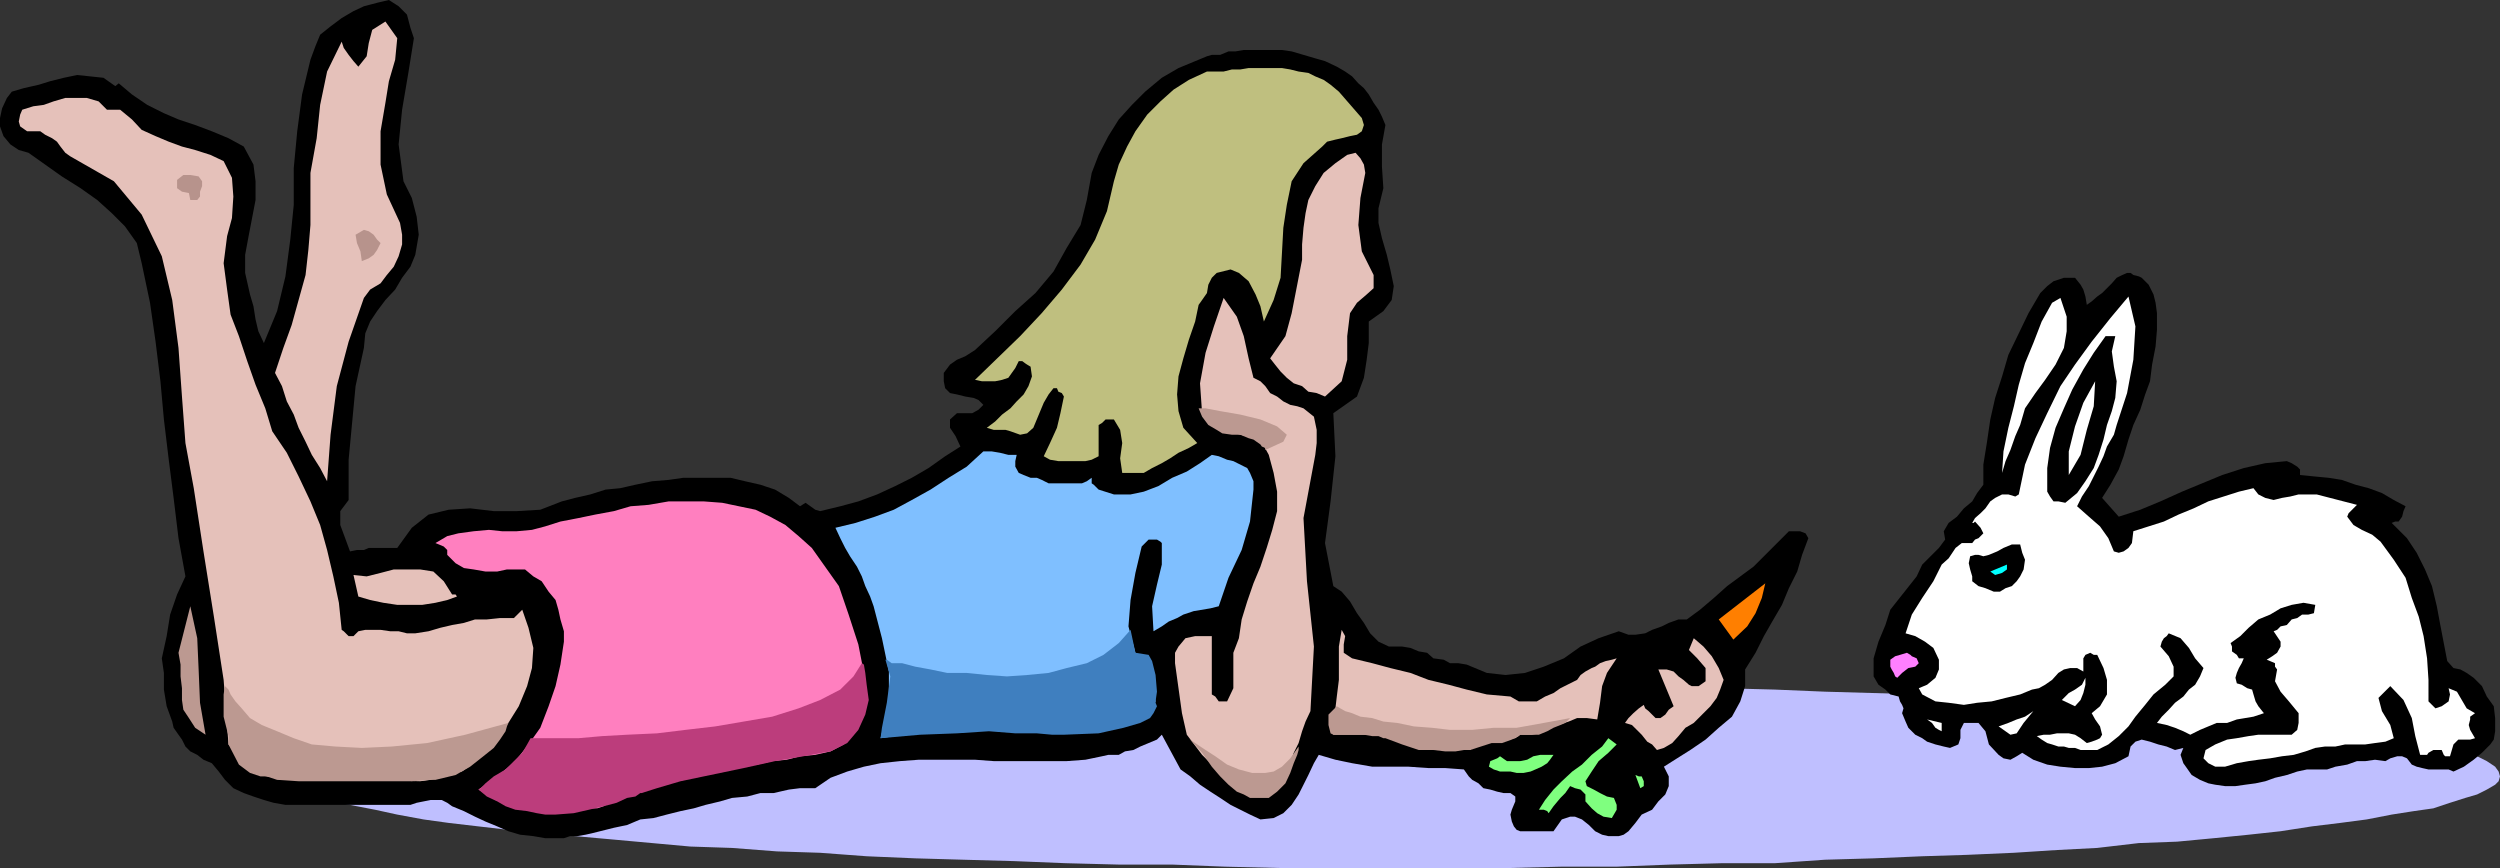 <svg xmlns="http://www.w3.org/2000/svg" width="360" height="125"><rect width="100%" height="100%" fill="#333333" stroke="none"/><path fill="#bfbfff" d="M200.703 125H217l7.902-.2h7.899l7.699-.3 7.5-.2h7.602l7.199-.5 7-.198 7-.301 6.402-.2 6.797-.3 6.203-.399 5.797-.3 6-.7 5.5-.203 5.3-.5 5-.5 4.602-.5 4.5-.699 4.098-.5 3.8-.5 3.602-.7 3.2-.5 2.8-.398 2.399-.8 2.199-.7 1.703-.5 1.399-.703L359.3 113l.5-.5.199-.7-.2-.698-.5-.7-1.198-.8-1.399-.7-1.703-.5-2.2-.402-2.398-.8-2.8-.7-3.2-.5-3.601-.398-3.8-.802-4.098-.399-4.5-.5-4.601-.5-5-.703-5.301-.297L308 102l-6-.5-5.797-.5-6.203-.2-6.797-.5-6.402-.3-14-.398-7.2-.301-7.601-.2-7.5-.3-7.7-.2h-64l-7.698.2-7.7.3-7.402.2-7.2.3-14 .399-6.698.3-6.2.5-6.5.2-6 .5-5.5.5-5.5.402-5.601.297-4.801.703-4.797.5-4.3.5-4.301.399-3.602.8-3.797.399-3.203.5-2.598.7-2.601.8-2.2.402-1.699.5-1.402.7-1.2.8-.5.7-.198.699.199.699.5.5 1.199.7 1.402.5 1.7.702 2.199.7 2.601.5 2.598.5 3.203.699L61 118l3.602.5 8.601 1L78 120l4.8.402 5.602.5 11 1 6 .2 6.5.5 6.2.199 6.699.5 7 .3 7 .2L146 124l7.402.3 7.7.2h7.699l7.601.3 8.2.2h16.101"/><path d="m276 83 .8-1.7 1.2-1.198 1.203-1.2.899-1.203-.2-1.199.7-1.2 1.199-.898 1-1.203 1.199-1 .703-1.199.899-1.2v-2.898l.5-3.101.5-3.399.699-3.101 1-3.102.902-3.097 1.5-3.102 1.399-2.898 1.699-2.903 1-1 .902-.699 1.5-.5h1.598l.8 1 .399.7.3 1 .2 1.202.703-.5.797-.703.703-.5 1.399-1.398.699-.801.8-.398.7-.301h.5l.402.3.797.2.402.199 1 1 .7 1.402.3 1.2.2 1.5V47.5l-.2 2.402-.5 2.598-.3 2.402-.7 1.899-.699 2.199-1 2.2-.703 2.1-.7 2.4-.698 1.902-1.2 2.199-1.199 1.898 2.399 2.703 3.101-1 2.899-1.203 3.101-1.398L320 68.402l3.102-1 3.101-.703 3.098-.297.699.297.8.5.403.403v.8l2 .2 2.098.199 1.902.3 2 .7 1.899.5L343 71l1.703 1 1.7.902-.301.7-.2.8-.5.7h-.5l-.5.199 2.2 2.199L348 79.602 349.203 82l1 2.402.7 2.899.5 2.699.5 2.602.5 2.597.898 1 1 .203.902.5 1 .7 1.2 1.199.699 1.5 1 1.398.199 1.703v1.899l-.2 1.199-.5.7-1.199 1.202-1.199 1-1.402 1-1.5.7-.7-.301h-2.898l-.902-.2-.801-.199-.7-.3-.698-.903-.7-.297h-.699l-1 .297-.703.403-1.5-.2-1.398.2h-1.2l-1.402.5-1.7.3-1.198.399h-2.899l-1.402.3-1.5.5-1.7.399-1.398.5-1.402.3-1.5.2-1.399.2h-1.5L319 113l-1-.2-1.2-.5-1.198-.698-.7-1-.5-.7L314 108.7l.402-1-1.199.301-1.203-.5-1.2-.3-1.198-.4-1.2-.3-.902.3-.7.7-.3 1.402-1.898 1-1.899.5-1.902.2h-2l-2.098-.2-1.902-.3-2-.7-1.598-1-.8.5-.903.5-1-.203-.7-.5-1.398-1.5-.5-1.898-1-1.2h-2.101l-.5 1v1.2l-.301.898-1.2.5-.898-.199-1.199-.3-1.203-.4-.7-.5-1-.5-1-1-.398-.898-.5-1.203.2-.699-.2-.5-.3-.5-.2-.7-1.199-.3-.703-.7-1-.698-.7-1.2v-2.601l.7-2.399 1-2.402.703-2.2L276 83"/><path fill="#ff7fff" d="m274.602 94 .5.3.199.2.699.3.3.7-.5.5-1 .2-.898.702-.699.7-.3-.2-.2-.5-.3-.5-.2-.402v-1l.7-.5.699-.2 1-.3"/><path fill="#fff" d="m279.602 81.3 1-.898 1-1.5.898-.703h1.5l.402-.5.5-.199.7-.7-.399-.8-.8-.898-.2.199H284l.402-.7.801-.699.7-.703.699-1 .699-.5 1-.5h.902l1 .301.5-.3.899-4.298 1.5-3.8L294.8 59.5l1.902-3.898L298.8 52.5l2.402-3.3 2.7-3.4 2.597-3.1 1 4.3-.297 4.8-.902 4.802-1.5 4.597-.399 1.403-1 1.699-.5 1.398-.699 1.5-.703 1.403-.7 1.398-1 1.5-.698 1.402 1.699 1.5 1.601 1.399 1.2 1.699.8 1.902.7.2.699-.2.699-.5.5-.703.203-1.699 4.399-1.398 2.101-1 2.2-.903 2.097-1 2.203-.699 2.2-.7 2.097-.5.703.9 1 .5 1.2.3 1.199-.3 1.199-.2 1.199-.3h2.602l5.8 1.5-.199.202-1 1-.203.5.902 1.2 1.2.699 1.5.699 1.199 1 1.902 2.602 1.7 2.597.898 2.903 1 2.699.699 2.8.5 3.2.203 3.101V101l1 1 .899-.3 1-.7.199-1-.2-.898 1.2.5.699 1.199.703 1.199 1.2.7-.7.5v.402l-.203.8.203.7.7 1.199-.7.199H354l-.7.7-.5 1.702h-.698l-.2-.203-.3-.699h-1.2l-.699.402-.203.297h-1l-.7-2.699-.5-2.598-1.198-2.601-1.899-2-1.703 1.699.5 1.902 1.203 2 .5 1.899-1.203.5-1.5.199-1.398.2h-2.899l-1.402.3h-1.5l-1.399.2-1.402.5-1.7.5-1.698.202-1.7.297-1.699.203-1.402.2-1.7.3-1.699.5H319l-1-.5-.7-.703.302-1.199 1.398-.8 1.703-.7 1.399-.2 1.699-.3 1.402-.2H330l.8-.698.2-1v-1.403L329.602 101l-1.2-1.398-.8-1.5.3-1.7-.3-.402v-.5l-.7-.3-.5-.2.801-.5.7-.5.5-.898v-.7l-1-1.5.5-.203.5-.5.898-.199.699-.8.8-.2.7-.5h.902l.801-.2.2-1.198-1.7-.301-1.703.3-1.598.5-1.5.899-1.699.7-1.402 1.202-1.2 1.2-1.398 1 .2.5v.699l.699.5.3.5h.7l-.301.699-.399.7-.3.702-.2.7.2.8.699.2.8.5.7.199.199.699.3 1 .403.7.797 1-1.5.5-1.2.202-1.198.2-1.399.5h-1.5l-1.203.5-1.2.5-1.398.699-1-.5-1.199-.5-1.203-.399-1.398-.3.699-.903 1-1 .902-1 1.2-.898.8-1 .899-.7.699-1.199.5-1.203-1.2-1.398-.898-1.5L314 91.902l-1.7-.703-.3.403-.398.3-.301.5-.2.7 1.2 1.398L313 96v1.402l-1.2 1.2-1.698 1.398-1.2 1.5-1.402 1.7-1 1.402-1.398 1.398-1.5 1.2-1.602.8h-2.398l-.801-.3h-.899l-.699-.2h-.8l-.903-.3-.7-.2-.8-.5-.7-.5 1-.2h.903l1-.198h1.7l.898.199.8.5.899.699.703-.2.797-.3.402-.2.301-.5-.3-1.198-.7-1-.5-.903 1.2-1 1-1.699v-2.098l-.5-1.703-.903-1.898h-.5L301 94l-.7.3-.3.5v1.9l-.898-.5h-1l-.899.202-.8.5-.903 1-1 .7-.898.5-1 .199-1.7.699-2.101.5-2 .5-2.098.2-1.902.3-2.2-.3-1.898-.2-1.902-1-.5-.898 1.199-.5 1.203-1 .5-1.2V95l-.8-1.7-1.2-.898-1.402-.8-1.399-.403.899-2.699 1.5-2.398 1.601-2.403 1.2-2.398m0 23.999-.399-.198-.5-.301-.5-.7-.703-.5 2.102.5v1.2"/><path d="m286.402 79.902 1.2-.5.898-.5 1.203-.5h1.2l.3 1.2.399 1-.2 1.398-.5 1-.5.7-.699.702-.902.297-.801.5h-.898l-1.2-.5-1-.297L284 83.7V83l-.297-1-.203-.898.203-1 .7-.2h.5l.699.2.8-.2"/><path fill="#fff" d="m296.703 42.902.899 2.7v2.097l-.399 2.403L296 52.5l-1.5 2.2-1.398 1.902-1.5 2.199-.7 2.398-.699 1.602-.703 2-.7 1.601-.5 1.7.2-3.102.703-3.398L290 58.5l.703-3.098.899-3.101 1.199-2.899L294 46.301l1.5-2.7 1.203-.699"/><path fill="#0ff" d="M289 81.3v.7l-.7.5-1 .3-.698-.5 2.398-1"/><path fill="#fff" d="m292.8 102.402-1.398 1.7-1 1.5-.902.199-1.7-1.2 1.403-.5 1.2-.5 1.199-.402 1.199-.797"/><path d="M303.203 48.402h1.399l-.5 2.2.3 2.199.399 2.101-.2 2.399-.5 1.898-.699 2-.5 2.102-.699 2.199-.703 1.902-1.2 1.899L299.103 71l-1.7 1.402-1-.203h-.699l-.5-.699-.402-.7v-3.398l.402-2.902.797-2.898 1.203-2.801 1.2-2.7L300 53.2l1.5-2.398 1.703-2.399"/><path fill="#fff" d="M301.703 54.902 301.5 58.5l-1 3.402-.898 3.598-1.7 2.902V65l.899-3.598L300 58l1.703-3.098m-1.403 42.7v1L300 99.8l-.398 1-.801.898-1.899-.898 1-1 .899-.5 1-.7.5-1"/><path d="m59.602 5.5-.801 5-.899 5.3-.5 5 .7 5.302L59.3 28.5l.7 2.7.3 2.6-.5 2.9-.698 1.702-1.2 1.598-1 1.7-1.402 1.5-1.2 1.6-1 1.5-.698 1.7-.2 2.102-1.199 5.5-.5 5.3-.5 5.297V72L49 73.602v2l.703 1.898.7 1.902 1-.203h1l.699-.297h4.101L59.301 76l2.402-1.898 2.899-.7 3.101-.203 3.399.403h3.3l3.399-.2 3.101-1.203 1.899-.5L85 71.2l2.203-.699 2.098-.2 2.199-.5 2.402-.5 2.399-.198 2.101-.301h6.801l2.098.5 2.199.5 2.102.699 2 1.2 1.601 1.202.797-.5.703.5.7.5.699.2 2.898-.7 2.602-.703 2.699-1 2.601-1.2 2.399-1.2 2.402-1.398 2.399-1.703 2.199-1.398-.7-1.5-.8-1.2v-1.199l1-.902H140l.902-.5.7-.7-.7-.698-.699-.301-1.203-.2-1.2-.3-1-.2-.698-.699-.2-1V53.7l.899-1.199 1-.7 1.199-.5 1.402-.898 2.899-2.703 2.902-2.898 2.899-2.602 2.601-3.097 1.899-3.403 2-3.297.898-3.601.703-3.899 1-2.601 1.399-2.7 1.5-2.402L163 15.102l1.902-1.903 2.399-2 2.402-1.398 2.899-1.2 1.199-.5.699-.199h1.203l1.2-.5h1l1.199-.203h5.5l1.398.203 1.703.5 1.7.5 1.398.399 1.699.8 1.203.7 1 .699.899 1 .8.7.7.902.699 1.199.699 1 .5 1 .5 1.199-.5 2.8V24l.203 3.102L198.5 30v2.102l.5 2.199.703 2.398.5 2.102.5 2.398-.3 2-1.2 1.602-2.101 1.5v3.101l-.301 2.399-.399 2.601-1 2.7L192 59.5l.3 6.2-.698 6.5-.801 6L192 84.401l1.203.797 1.2 1.403 1 1.699 1 1.398.898 1.5 1.199 1.203 1.5.7h1.902l1.2.199 1.199.5 1.199.2.902.8 1.5.2.899.5H210l1.203.2 2.899 1.202 2.699.297 2.8-.297 2.7-.902 2.902-1.2 2.399-1.698 2.601-1.2 2.899-1 1.398.5h1l1.402-.203 1-.5 1.399-.5 1-.5 1.402-.5h1.2l1.898-1.398 2-1.7 1.902-1.699L250.602 83l1.898-1.398 1.703-1.7 1.7-1.703 1.699-1.699h1.601l.797.3.402.7-.902 2.402-.7 2.399-1.198 2.398-1 2.403-1.399 2.398L254 91.602 252.8 94l-1.5 2.402v2.399l-.698 2.199-1.2 2.2-1.902 1.6-1.898 1.7-2.2 1.5-1.902 1.2-1.898 1.202.699 1.399v1.398l-.5 1.203-1 1-.899 1.2-1.5.699-.902 1.199-1 1.2-.7.5-.698.202h-1.5l-.899-.203-1-.5-.902-.898-1-.801-1-.398h-.7l-1.199.398-1.199 1.7h-4.8l-.5-.2-.403-.5-.297-.7-.203-1 .203-.698.5-1.2v-.703l-.703-.5h-1l-.898-.199-1-.3-1-.2-.7-.7-.902-.5-.5-.5-.7-1-2.698-.198h-2.399l-2.902-.2h-5.2l-2.898-.5-2.402-.5-2.399-.703-.699 1.203-.8 1.7-.7 1.398-.703 1.402-1 1.5-1.2 1.2-1.398.699-1.902.199-1.5-.7-2.797-1.398-1.5-1-1.402-.902-1.5-1-1.399-1.2-1.402-1-2.7-5-.698.7-2.399 1-1 .5-1.203.2-.898.5h-1.5l-.899.202-2.402.5-2.7.2h-10.5l-2.699-.2h-8.101l-2.7.2-2.8.3-2.399.5-2.402.7-2.398.898-2.2 1.5h-2.199l-1.601.2-2.2.5H109.5l-1.898.5-2.2.202-1.699.5-2.101.5-1.7.5-1.902.399-2 .5-1.898.5-1.899.199-1.902.8-1.899.4-2 .5-1.199.3-.902.2-1.2.202h-1l-.898.297H78.5l-1.7-.297-1.898-.203-1.699-.5-1.601-.699-1.7-.7-1.5-.698-1.601-.801-1.7-.7-.699-.5-.8-.402H62l-1 .203-1 .2-.898.3h-18l-1.7-.3-1.402-.403-1.5-.5-1.398-.5-1.5-.699-1.2-1.2-.902-1.198-1-1.2-1.2-.5-.898-.703-1-.5-.699-.699-.5-1-.5-.7-.703-1-.2-.898-.8-2.203-.398-2.398v-2.399l-.301-2.101.699-3.2.5-3.101 1-2.898L26.703 83l-1-5.5L25 71.7l-.7-5.5-.698-5.798-.5-5.5-.7-5.703-.8-5.597-1.2-5.7L19.703 35 18 32.602l-1.898-1.903L14 28.801l-2.398-1.7-2.7-1.699L6.5 23.7 4.102 22l-1.399-.398L1.5 20.8l-1-1.2-.5-1.4V17l.3-1.398.7-1.5.703-.903 1.7-.5 2.199-.5 1.601-.5 2-.5 1.899-.398L13 11l1.902.2 1.7 1.202.5-.402L19 13.602l2.203 1.5 2.399 1.199 2.101.898 2.399.801 2.398.902 2.402 1 2.2 1.2 1.398 2.597.3 2.403V28.8l-.5 2.601L35.8 34l-.5 2.7v2.6l.7 3.102.5 1.7.3 1.898.403 1.7.797 1.702 1.902-4.601 1.2-5L41.8 34.5l.5-5v-5.3l.5-5.298.699-5.3 1.203-5 .7-1.903L46.101 5l1.5-1.2 1.601-1.198 1.7-1 1.5-.7 1.898-.5L56 0l1.402.902 1.2 1.2.5 1.898.5 1.5"/><path fill="#e5c1ba" d="m55.5 14.8-.7 4.102V23.7l.904 4.3 1.899 4.102.3 1.699v1.398l-.5 1.703-.699 1.5-1 1.2-.902 1.199-1.5.898-.899 1.203-2.199 6.297-1.703 6.403-.898 7-.5 6.699-1-1.899-1.2-1.902L44 63.602l-1-2-.7-1.903-1-1.898-.698-2.2-1-1.902 1.199-3.597L42 46.8l1-3.602 1-3.597.402-3.602.301-3.598v-7.5l.899-5 .5-4.8 1-4.801L49.203 6l.297.902.703 1 .7.899.699.8 1.199-1.5.3-1.902.5-1.898L55.5 3.1l1.703 2.4-.3 3.102L56 11.699l-.5 3.102"/><path fill="#bfbf7f" d="m196.102 17 .3 1-.3.902-.7.5-1 .2-1.199.3-.902.2-1.2.3-.699.7-2.699 2.398L186 26.102l-.7 3.398-.5 3.3-.198 3.602-.2 3.598-1 3.2L182 46.3l-.5-2.198-.7-1.7-1-1.902-1.398-1.2-1.199-.5-2 .5-.703.7-.5 1-.2 1.2-.698 1-.5.702-.5 2.399-.899 2.601-.8 2.7-.7 2.597-.203 2.602.203 2.398.7 2.403 2 2.199-1.2.699-1.5.7-1.203.8-1.2.7-1.398.702-1.199.7h-3.101L161.3 66l.3-2.2-.3-1.898-.899-1.5h-1.199l-.5.5-.5.297v4.5l-1 .5-.902.203h-3.899l-1.199-.203-.902-.5.902-1.898 1-2.2.5-2.101.5-2.398-.3-.5-.5-.2-.2-.5h-.5l-.703.899-.7 1.199-.5 1.2-.5 1.202-.5 1.2-.898.8-1 .2-1.402-.5-.7-.2h-1.698l-1-.3 1.199-.903 1-1 1.199-.898.902-1 1-1 .7-1.2.5-1.402-.2-1.398-.5-.301-.3-.2-.399-.3h-.5l-.5 1-.5.7-.5.702-.902.297-1 .203h-1.899l-1-.203 3.2-3.097 3.3-3.2 3.098-3.3 2.902-3.403 2.7-3.597 2.101-3.602 1.7-4.098 1-4.3.699-2.403 1.199-2.597 1.199-2.2 1.703-2.402 1.899-1.898 1.898-1.7 2.203-1.402 2.598-1.2h2.402l1.2-.3h1.199l1.199-.2h4.8l1.2.2 1.199.3 1.402.2 1 .5 1.2.5 1 .7 1.199 1 3.3 3.8"/><path fill="#e5c1ba" d="m17.3 15.8 1.7 1.4 1.402 1.5 2 .902 1.899.8 1.902.7 1.899.5 2.199.699 1.902.898 1.2 2.403.199 2.699-.2 3.101L32.703 34l-.5 3.902.5 3.797.5 3.602 1.2 3.101L35.601 52l1.199 3.402 1.402 3.399 1 3.3 2.098 3.098 1.7 3.403 1.703 3.597 1.399 3.403 1 3.597L48 83l.8 3.8.403 3.9.297.202.5.5.203.2h.7l.699-.7 1-.203H54.8l1.402.203h1.2l1.199.297H59.8l1.902-.297 1.7-.5L65.101 90l1.699-.3 1.601-.5h1.7L72 89h2l1.203-1.2.899 2.602.699 2.899-.2 2.898-.699 2.602-1.199 2.898-1.5 2.403-1.902 2.699-1.899 2.101-1 .7-.902.8-1 .7-1.2.199-.898.5-1.199.199-1.203.3-1.5.2-20.898-.5-1.2-.2-.902-.198-.7-.5-.8-.7-.7-.8-.698-.7-1-.902-.7-.8-.699-9.298-1.402-9.101-1.5-9.399-1.399-9.101-1.199-6.5-.5-6.7-.5-7-.902-6.902-1.5-6.297-2.899-6-4-4.8-6.3-3.602-.7-.5-.699-.898-.5-.7-.703-.5-1-.5-.7-.5H3.903l-1-.703-.199-.699.2-1 .3-.7 1.598-.5 1.5-.198 1.402-.5 1.7-.5H12.5l1.703.5 1.2 1.199H17.3m179.302 9.101-.7 3.598-.3 3.902.5 3.797 1.699 3.403V41.5l-1 .902-1.399 1.2-1 1.5-.402 3.3v3.399l-.797 3.101-2.402 2.2-1.2-.5-1.199-.2-.902-.8-1.2-.403-1-.797-.898-.902-.8-1-.7-.898 2.2-3.2.898-3.3.8-4.102.7-3.598V35.2l.203-2.398L188 30.7l.402-1.898 1-2 1.2-1.899L192.3 23.5l1.7-1.2 1.203-.3.7.8.5.9.199 1.202"/><path fill="#b7938c" d="M29.102 26.102v.699l-.301.8v.7l-.399.5h-1l-.199-1-1-.2-.703-.5v-1.199l.902-.703h1l1.2.203.5.7M54.8 35l-.5 1-.5.7-.698.5-1 .402-.2-1.403-.5-1.199-.199-1.2 1.2-.698.699.199.699.5.5.699.5.5"/><path fill="#e5c1ba" d="m180.5 54.402 1 .5.703.7.7 1 1 .5.898.699 1 .5 1 .199.902.3 1.5 1.2.399 1.902v1.899l-.2 1.699-1.699 9.102.5 9.097 1 9.403-.5 9.3-.703 1.5-.5 1.399L187 107l-.7 1.402-.5 1.5-.698 1.399-1 1.5-1.2 1.398H181.5l-2.398-1-1.5-.699-1.2-.898-1.199-1.2-1.203-.8-.898-.903-2.2-2.898-.699-3.102-.5-3.597-.5-3.602V94l.5-.898 1-1.2 1.399-.3h2.398V100l.5.3.5.7h1.203l.899-1.898V94l.8-2.098.399-2.703.8-2.597L180.5 84l1-2.398.902-2.7.801-2.601.7-2.7v-2.8l-.5-2.7-.7-2.601-1.203-2.2-2.898-.698-.7-.2-1-.3-.699-.2-.703-.3-.7-.403-.5-.297-.698-.5-.5-.902-.301-4.3.8-4.4 1.2-3.8 1.402-4.098 1.899 2.7 1 2.8.699 3.2.699 2.8"/><path fill="#7fbfff" d="m146.402 65.5-.199.902v.797l.5.903.7.3 1 .399h.898l.699.3 1 .5h4.8l.7-.3.703-.5v.8l.297.2.5.5.203.199 2.2.7h2.398l1.902-.4 2.098-.8 2-1.2 2.101-.898 1.899-1.203L174.5 65.5l1 .2 1.203.5.899.202 2 1 .398.7.5 1.199V70.5l-.5 4.602-1.2 4.097-1.898 4-1.402 4.102-1.2.3-2.398.399-1.5.5-.902.5-1.2.5-1 .7-1.198.702-.2-3.601.7-3.102.699-2.898v-3.102l-.2-.199-.5-.3h-1.199l-1 1-.902 3.8-.7 3.902-.3 3.797 1 3.801 1.703 1.5.7 1.402.199 2.2.3 1.898-.8 1.7-1.2.702-1.402.7-1.398.3-1.7.2-1.5.199h-1.601l-1.5.5-3.598-.2-3.3-.3h-7.5l-3.602.3-3.598.5-3.601.2-3.301.5L128 101.5v-4.8l-1-4.798-1.2-4.601-.5-1.399-.698-1.5-.5-1.402-.7-1.398-1-1.5-.699-1.2L121 77.5l-.7-1.5 2.903-.7 2.797-.898 2.703-1L131.301 72 134 70.5l2.602-1.7 2.601-1.6 2.399-2.2h1.199l1.199.2 1.203.3h1.2"/><path fill="#ff7fbf" d="m120.8 84.402 1.403 4.098 1.399 4.3.8 4.102v4.797l-.8 1.903-.7 2.199-1.402 1.398-1.898 1-2.2.5-2.199.203-1.902.5-2.098.2-2.203.5-1.898.3-2.399.399-1.902.3-2 .7-2.098.199-1.902.5-2 .7-2.098.5-1.902.702-2.2.797-1.699.903-.902.3h-1l-1 .2h-7.2l-1.597-.2-1.203-.5-1.2-.3-1.5-.403-1.198-.797-1.2-.703 2.7-1.898 2.601-2.2 1.899-2.402 1.699-2.398L79 101.699l1-2.898.703-3.102.5-3.297v-1.5l-.5-1.703-.3-1.398L80 86.402 79 85.2l-1-1.5-1.2-.7-1.198-1H73l-1.398.3h-1.7l-1.699-.3-1.402-.2-1.2-.698-1.199-1.2V79.2l-.5-.5-.699-.297-.5-.203 1.7-1L66 76.801l2.203-.301 2.2-.2 1.898.2h2.101l2.2-.2 1.898-.5 2.203-.698 2.598-.5 2.402-.5 2.7-.5 2.398-.7 2.601-.203 2.899-.5h5l2.699.203 2.402.5 2.399.5 2.101 1 2.2 1.2L115 77.199l1.902 1.703 3.899 5.5"/><path fill="#e5c1ba" d="m65.8 85.902-1.398.5-1.699.399-1.902.3h-3.598l-2-.3-1.902-.399-1.7-.5-.699-3.101 1.899.199 2-.5 1.902-.5H60.5l1.902.3 1.5 1.4 1.2 1.902h.5l.199.3"/><path fill="#ff7f00" d="m249.602 92.102-2.102-2.903L254.203 84l-.5 2.102-.902 2.199-1.2 1.898-2 1.903"/><path fill="#bc9991" d="m29.602 105.8-1.5-1-.899-1.398-.8-1.203-.2-1.398v-1.7L26 97.403V95.7l-.297-1.7 1.7-6.7 1 4.602.199 4.5.199 4.797.8 4.602"/><path fill="#e5c1ba" d="m194.703 94.8 2.899.7 2.601.7 2.899.702 2.601 1 2.899.7 2.601.699 2.899.699 3.398.3 1.203.7h2.598l1.199-.7 1.203-.5 1-.698 2.399-1.2.5-.703.699-.5.902-.5.5-.199.7-.5.8-.3.899-.2.699-.2-1.399 2.102-.699 1.899-.3 2.398-.403 2.403-1.5-.2h-1.398l-1.2.5-1.5.5-1.199.399-1.402.8-1.2.2h-1.699l-.699.5-1 .199h-3.8l-1 .7-.7.8h-2.902l-2.399-.5-2.402-.3-2.098-.7-2.402-.5-2.398-.2H192l-.398-1v-1.398L192.3 102l.199-1.7.3-2.398v-4.8l.403-2.403.5.903-.203 1.199V94l1.203.8m53.501 3.102-.5 1.399-.5 1.199-.902 1.2-1.2 1.202-1.199 1.2-1.199.699-1 1.199-.902 1-1.2.7-1 .3-.699-.8-.699-.4-.8-1-.7-.698-.703-.7-1-.3.5-.7.703-.703L236 102l.703-.5.2.5.5.402 1 1h.699l.699-.5.5-.703.699-.5-2.2-5.297h1.2l1 .297.703.703.7.5.8.7.399.199h1l1-.7V96.2l-1.2-1.398-1.199-1.2.7-1.699 1.398 1.2L246.5 94.5l1 1.7.703 1.702"/><path fill="#7fff7f" d="m232.8 107.2-1.198 1.202-1.399 1.2-1 1.5-.902 1.398.199.7 1 .5.902.5 1 .5 1 .202.399 1v.7l-.7 1.199-1.199-.2-.902-.5-.797-.699-.902-1v-1l-.7-.703-.8-.199-.7-.3-.699 1-.699.702-1 1.2-.703 1-.2-.301-.5-.2h-.698l.898-1.402 1.203-1.5 1.2-1.199 1.5-1.398 1.398-1 1.402-1.403 1.5-1.199.899-1.2 1.199.9m-9.098 1.5-.5.702-.402.5-.801.5-.898.399-.7.3-1 .2h-1l-.902-.2H216l-.898-.3-.7-.399.2-.8.5-.2.5-.203.398-.297 1 .7h1.902l1-.2.899-.5 1-.203h1.902m13 4.501-.5.3-.703-1.898.5.199h.402l.301.699v.7"/><path fill="#3f7fbf" d="M127.5 95h.203l.7.5h1.5l1.898.5 2.199.402 2.402.5h2.801l2.899.297 2.898.203 2.902-.203 3.098-.297 2.602-.703 2.898-.699 2.402-1.2 2.2-1.698 1.699-1.903L163.5 94l1.902.3.5.9.5 2 .2 2.402-.2 1.398v.2l.2.5-.5 1-.5.702-1.399.7-2.402.699-3.598.8-5 .2H151.5l-2.2-.2h-3.097l-3.8-.3-4.602.3-5.301.2-5.7.5.2-1.5.703-3.602.5-3.797L127.5 95"/><path fill="#bc3d7c" d="M76.402 106.3h6.899l3.402-.3 3.598-.2 4.3-.198 4.102-.5 4.297-.5 4.102-.7 4.101-.703L115 102l3.102-1.2L121 99.3l1.902-1.898 1.2-1.902.3.2.2 1.202.199 1.7.3 2.199-.5 2.101-1 2.2L122 107l-2.398 1.2-1.2.202-2.699.5-4.101.7-4.5 1-4.801 1L98 112.5l-3.398 1-2.2.7h-.199l-.703.5-1.2.202-1.5.7-1.898.5-2.101.5-2.2.5L80 117.3h-1.5l-1.2-.2-1.398-.3-1.699-.2-1.402-.5-1.2-.699-1.5-.703-1.199-1 .301-.199.7-.7 1.199-1 1.699-1L74 109.603l1.203-1.2.7-1.203.5-.898"/><path fill="#bc9991" d="M32.402 98.602v.199l.5.5.301.699.7 1 .898 1L36 103.402l1.703 1 2.2.899 2.398 1 2.601.898 3.399.301 3.8.2 4.301-.2 5.098-.5 5.5-1.2 6.203-1.698-.203.5-.2.699-.8 1.199-.898 1.2-1.5 1.202-1.899 1.5-2.101 1.2-2.899.699H62l-2.7.199H43l-3.098-.2-1.5-.5H37.5l-1.5-.5-1.598-1.198-1.5-2.903V106l-.699-2.8V100l.2-1.398M181 114.902h-1l-.898-.5-1-.402-1.2-1-1.199-1.2-1.203-1.398-1.398-2-1.899-2.101.2.199 1 .7 1.199.8 1.398.902 1.703 1.2 1.7.699 1.898.5h1.902l1.2-.2 1.199-.699 1.199-1.203L187 107.5v.5l-.2.7-.5 1.202-.5 1.399-.698 1.5-1.2 1.199-1.199.902H181m11.5-13.202.5.3.703.402 1 .297 1.2.5 1.699.203 1.601.5 2 .2 2.399.5 2.601.199 2.598.3H212l3.102-.3h3.3l3.899-.7 3.8-.699-.699.7-.699.3-1 .399-.902.5-1.2.5h-2.699l-.199.199-1 .5-1.402.5h-1.5l-3.098 1h-.902l-1.2.2h-1.5l-1.699-.2h-2.101l-2.399-.8-2.402-.9h-.297l-.703-.3h-.898l-1.2-.2H192l-.398-.198-.301-1.2v-1.5l1.199-1.203M172.602 58.8h1l2.101.4 2.899.5 2.898.702 2.402 1 1.399 1.2-.5 1-2.598 1.199V64.5l-.5-.2-.203-.3-1-.7-.7-.198-1.198-.5h-1.2l-1.402-.2-.797-.5L174 61.2l-.898-1.2-.5-1.2"/></svg>
